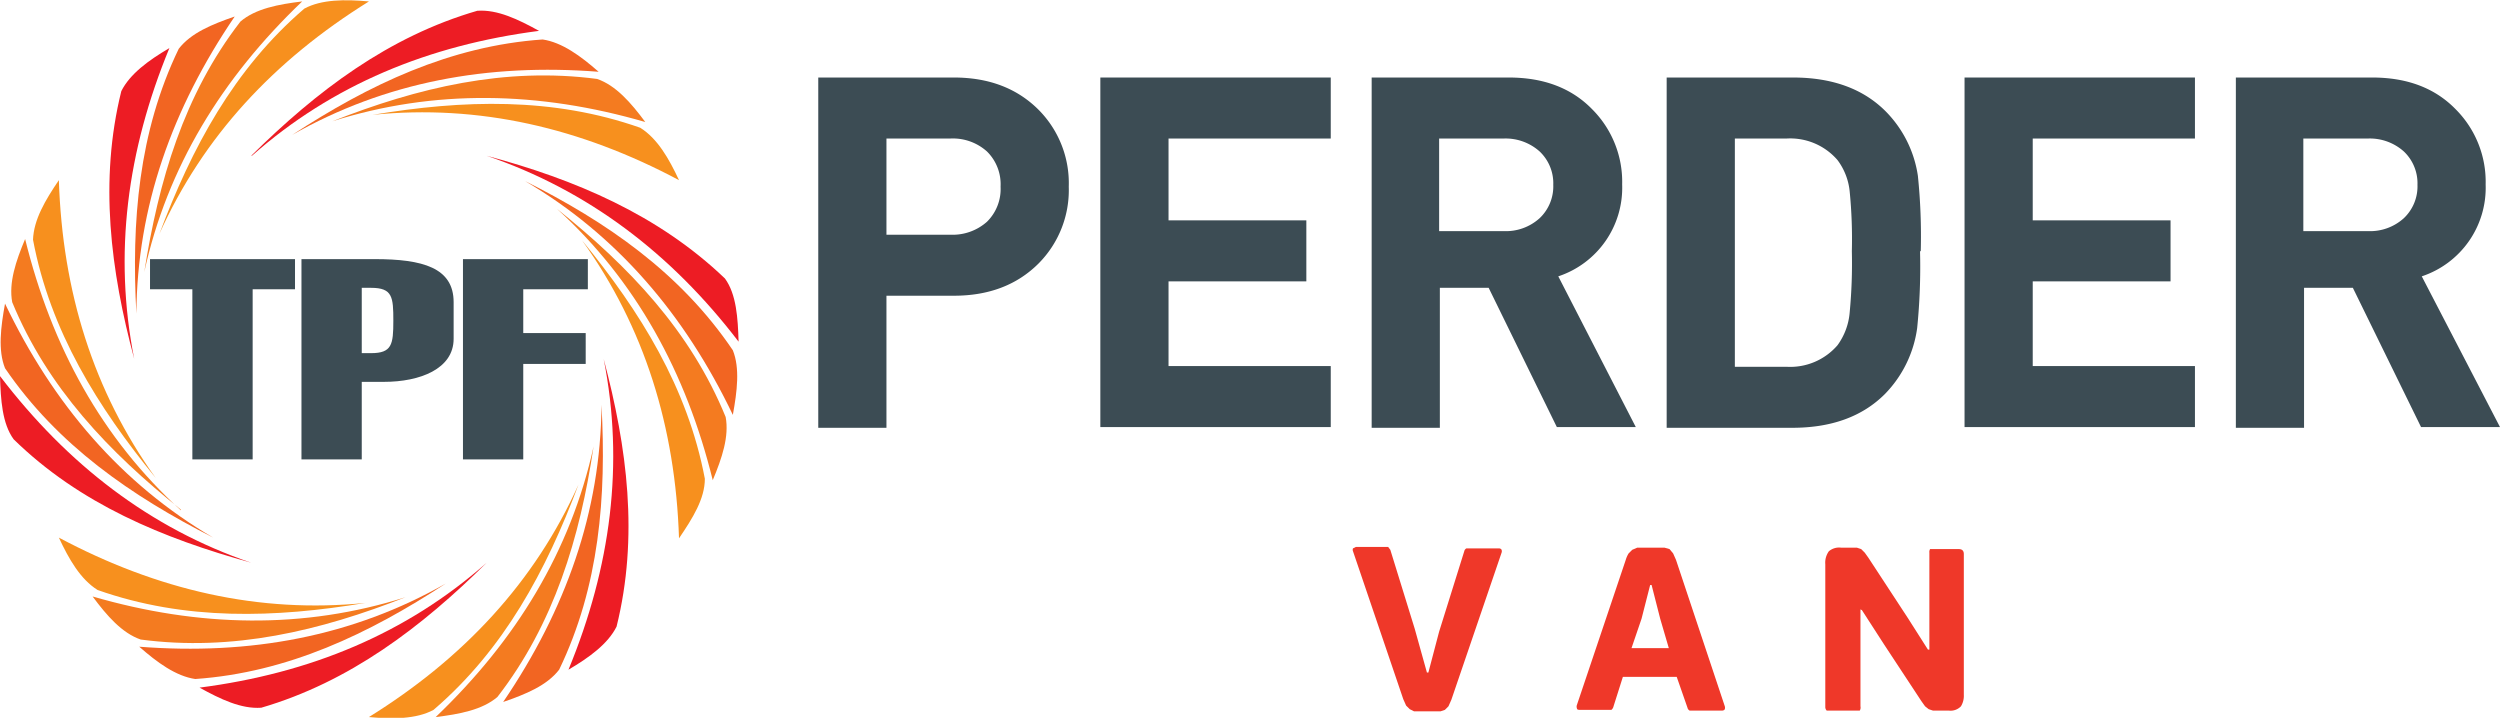 <svg id="Layer_1" data-name="Layer 1" xmlns="http://www.w3.org/2000/svg" viewBox="0 0 348.3 100"><defs><style>.cls-1,.cls-2{fill:#3c4c54;}.cls-1,.cls-3,.cls-4,.cls-5,.cls-6{fill-rule:evenodd;}.cls-3{fill:#ed1c24;}.cls-4{fill:#f47b20;}.cls-5{fill:#f26522;}.cls-6{fill:#f7901e;}.cls-7{fill:#ef3829;}</style></defs><title>van</title><path class="cls-1" d="M141.9,27.6a6.4,6.4,0,0,0-1.9-4.9,7.1,7.1,0,0,0-5.1-1.8h-8.9V34.3h8.9a7.2,7.2,0,0,0,5.1-1.8,6.4,6.4,0,0,0,1.9-4.9m9.5,0a14.5,14.5,0,0,1-4.2,10.7q-4.5,4.5-11.8,4.5h-9.4V61.2h-9.5V12.4h18.9q7.3,0,11.8,4.5A14.5,14.5,0,0,1,151.4,27.6Z" transform="translate(-2.5 -1.6)"/><polygon class="cls-2" points="185.4 59.5 153.3 59.5 153.3 10.8 185.4 10.8 185.4 19.3 162.8 19.3 162.8 30.7 182 30.7 182 39.2 162.8 39.2 162.8 51 185.4 51 185.4 59.5"/><path class="cls-1" d="M218.9,27.4a6.1,6.1,0,0,0-1.9-4.7,7.1,7.1,0,0,0-5-1.8h-9V33.8h9a7,7,0,0,0,5-1.8,6.1,6.1,0,0,0,1.9-4.7m11.5,33.8h-11l-9.5-19.4h-6.8V61.2h-9.5V12.4h19.1q7.3,0,11.6,4.4a14.3,14.3,0,0,1,4.2,10.5,13,13,0,0,1-8.9,12.8Z" transform="translate(-2.5 -1.6)"/><path class="cls-1" d="M260.5,36.6a67.6,67.6,0,0,0-.3-8.3,8.7,8.7,0,0,0-1.7-4.4,8.7,8.7,0,0,0-7.1-3h-7.2V52.7h7.2a8.7,8.7,0,0,0,7.1-3,9,9,0,0,0,1.7-4.6,72.2,72.2,0,0,0,.3-8.5m9.5,0a85.2,85.2,0,0,1-.4,10.7,16.3,16.3,0,0,1-4.5,9.2q-4.7,4.7-12.9,4.7H234.7V12.4h17.6q8.2,0,12.9,4.7a16.1,16.1,0,0,1,4.5,9A81.7,81.7,0,0,1,270.1,36.6Z" transform="translate(-2.5 -1.6)"/><polygon class="cls-2" points="305.8 59.5 273.7 59.5 273.7 10.8 305.8 10.8 305.8 19.3 283.2 19.3 283.2 30.7 302.4 30.7 302.4 39.2 283.2 39.2 283.2 51 305.8 51 305.8 59.5"/><path class="cls-1" d="M339.3,27.4a6.1,6.1,0,0,0-1.9-4.7,7.1,7.1,0,0,0-5-1.8h-9V33.8h9a7,7,0,0,0,5-1.8,6.1,6.1,0,0,0,1.9-4.7m11.5,33.8h-11l-9.5-19.4h-6.8V61.2h-9.5V12.4H333q7.3,0,11.6,4.4a14.3,14.3,0,0,1,4.2,10.5,13,13,0,0,1-8.9,12.8Z" transform="translate(-2.5 -1.6)"/><path class="cls-3" d="M70.3,80c-11.2,9.9-24.6,15.4-40,17.4,2.9,1.6,5.8,3,8.6,2.8C51.2,96.6,61.2,89,70.3,80M86.6,51.6c2.9,14.6,1,29-4.9,43.3,2.9-1.7,5.5-3.6,6.7-6C91.5,76.4,89.9,64,86.6,51.6ZM70.3,23.3c14.1,4.8,25.7,13.6,35.1,25.9-.1-3.3-.3-6.6-1.9-8.8C94.2,31.5,82.6,26.6,70.3,23.3Zm-32.7,0c11.2-9.9,24.6-15.4,40-17.4-2.9-1.6-5.8-3-8.6-2.8C56.6,6.7,46.6,14.3,37.5,23.3ZM21.2,51.6c-2.9-14.6-1-29,4.9-43.3-2.9,1.7-5.5,3.6-6.7,6C16.3,26.8,17.9,39.3,21.2,51.6ZM37.5,80C23.4,75.2,11.9,66.3,2.5,54c.1,3.3.3,6.6,1.9,8.8C13.6,71.8,25.2,76.6,37.5,80Z" transform="translate(-2.5 -1.6)"/><path class="cls-4" d="M59,84.8c-14.2,4.5-28.8,4.2-43.6-.1,2,2.7,4.1,5.1,6.7,6,12.8,1.7,25-1.2,36.9-5.9m26.2-21c-1.9,12.7-5.5,24.7-13.4,34.9-2.1,1.8-5.3,2.4-8.6,2.8C74.4,90.8,82,78.4,85.2,63.8ZM80.1,30.7c11,10,18,22.8,21.7,37.8,1.3-3.1,2.3-6.1,1.8-8.8C98.7,47.7,90.1,38.7,80.1,30.7ZM48.8,18.5c14.2-4.5,28.8-4.2,43.6.1-2-2.7-4.1-5.1-6.7-6C72.9,10.9,60.7,13.8,48.8,18.5Zm-26.2,21C24.6,26.8,28.1,14.8,36,4.6c2.1-1.8,5.3-2.4,8.6-2.8C33.4,12.5,25.8,24.9,22.6,39.5Zm5.1,33.2c-11-10-18-22.8-21.7-37.8-1.3,3.1-2.3,6.1-1.8,8.8C9.1,55.6,17.7,64.6,27.7,72.6Z" transform="translate(-2.5 -1.6)"/><path class="cls-5" d="M64.6,82.9c-13,7.4-27.3,10-42.7,8.8,2.5,2.2,5.1,4.1,7.8,4.5,12.9-.9,24.2-6.3,34.9-13.3M86.3,58c.7,12.8-.3,25.3-5.9,36.9-1.7,2.2-4.6,3.4-7.8,4.5C81.3,86.6,86.2,72.9,86.3,58ZM75.6,26.8c12.8,7.5,22.3,18.6,29,32.6.6-3.3,1-6.5,0-9C97.3,39.6,87,32.5,75.6,26.8ZM43.2,20.4c13-7.4,27.3-10,42.7-8.8-2.5-2.2-5.1-4.1-7.8-4.5C65.2,8,53.9,13.4,43.2,20.4ZM21.5,45.3c-.7-12.8.3-25.3,5.9-36.9,1.7-2.2,4.6-3.4,7.8-4.5C26.5,16.7,21.6,30.4,21.5,45.3ZM32.2,76.5C19.4,69,9.9,57.9,3.2,43.9c-.6,3.3-1,6.5,0,9C10.5,63.6,20.8,70.7,32.2,76.5Z" transform="translate(-2.5 -1.6)"/><path class="cls-6" d="M53.4,85.6c-14.8,1.5-29-1.8-42.7-9.1,1.4,3,3,5.8,5.4,7.3,12.2,4.3,24.7,3.9,37.3,1.8M83.1,69.1c-6.1,13.6-16,24.2-29.2,32.4,3.3.3,6.6.3,9-1C72.7,92.1,78.6,81.1,83.1,69.1Zm.5-34c8.7,12.1,13,26,13.5,41.5,1.9-2.8,3.6-5.5,3.6-8.3C98.3,55.6,91.7,45,83.6,35.1ZM54.4,17.6c14.8-1.5,29,1.8,42.7,9.1-1.4-3-3-5.8-5.4-7.3C79.5,15.1,67,15.5,54.4,17.6ZM24.7,34.2C30.8,20.6,40.7,10,53.9,1.8c-3.3-.3-6.6-.3-9,1C35.1,11.2,29.2,22.2,24.7,34.2Zm-.5,34c-8.7-12.1-13-26-13.5-41.5C8.8,29.5,7.2,32.2,7.1,35,9.5,47.7,16.1,58.3,24.2,68.2Z" transform="translate(-2.5 -1.6)"/><path class="cls-2" d="M75.4,65.6V52.3h8.7V48H75.4V41.9h9V37.7H67V65.6Zm-22.5,0V54.8H56c5,0,9.7-1.8,9.7-6V43.7c0-4.8-4.3-6-11-6H44.5V65.6Zm0-23.9h1.3c3,0,3.1,1.3,3.1,4.6s-.2,4.5-3.1,4.5H52.9Zm-23.6.2V65.6h8.4V41.9h5.9V37.7H23.4v4.2Z" transform="translate(-2.5 -1.6)"/><path class="cls-7" d="M261.7,86.5V100a.8.8,0,0,1-.1.6H257a.7.7,0,0,1-.2-.5V80.2a2.7,2.7,0,0,1,.5-1.8,2.2,2.2,0,0,1,1.7-.5h2.2l.6.2.5.5.5.7,5.5,8.4,2.8,4.4h.2V78.6a.8.8,0,0,1,.1-.5h4q.7,0,.7.7V98.4a2.8,2.8,0,0,1-.4,1.6,2,2,0,0,1-1.7.6h-2.2l-.6-.2-.5-.4-.5-.7L265,91.4l-3.1-4.8Z" transform="translate(-2.5 -1.6)"/><path class="cls-7" d="M236.1,95.9h-7.5l-1.3,4.1a.9.9,0,0,1-.3.5h-4.4q-.4,0-.4-.2a.7.7,0,0,1,0-.5L229,79.6a3.7,3.7,0,0,1,.4-.9l.5-.5.7-.3h3.8l.7.2.5.6.4.9,6.8,20.4a.7.7,0,0,1,0,.4q-.1.2-.4.2h-4.5a.6.6,0,0,1-.3-.4Zm-6.3-4H235l-1.2-4.1-1.2-4.7h-.2l-1.2,4.7Z" transform="translate(-2.5 -1.6)"/><path class="cls-7" d="M201.3,95.3h.2l1.5-5.7,3.5-11.2a.6.6,0,0,1,.3-.4h4.5q.3,0,.4.2a.6.6,0,0,1,0,.4l-7,20.5-.4.9-.5.5-.6.2h-3.7l-.6-.3-.5-.5-.4-.9L191,78.4a.5.5,0,0,1,0-.4l.4-.2h4.5l.3.4,3.4,11Z" transform="translate(-2.5 -1.6)"/></svg>